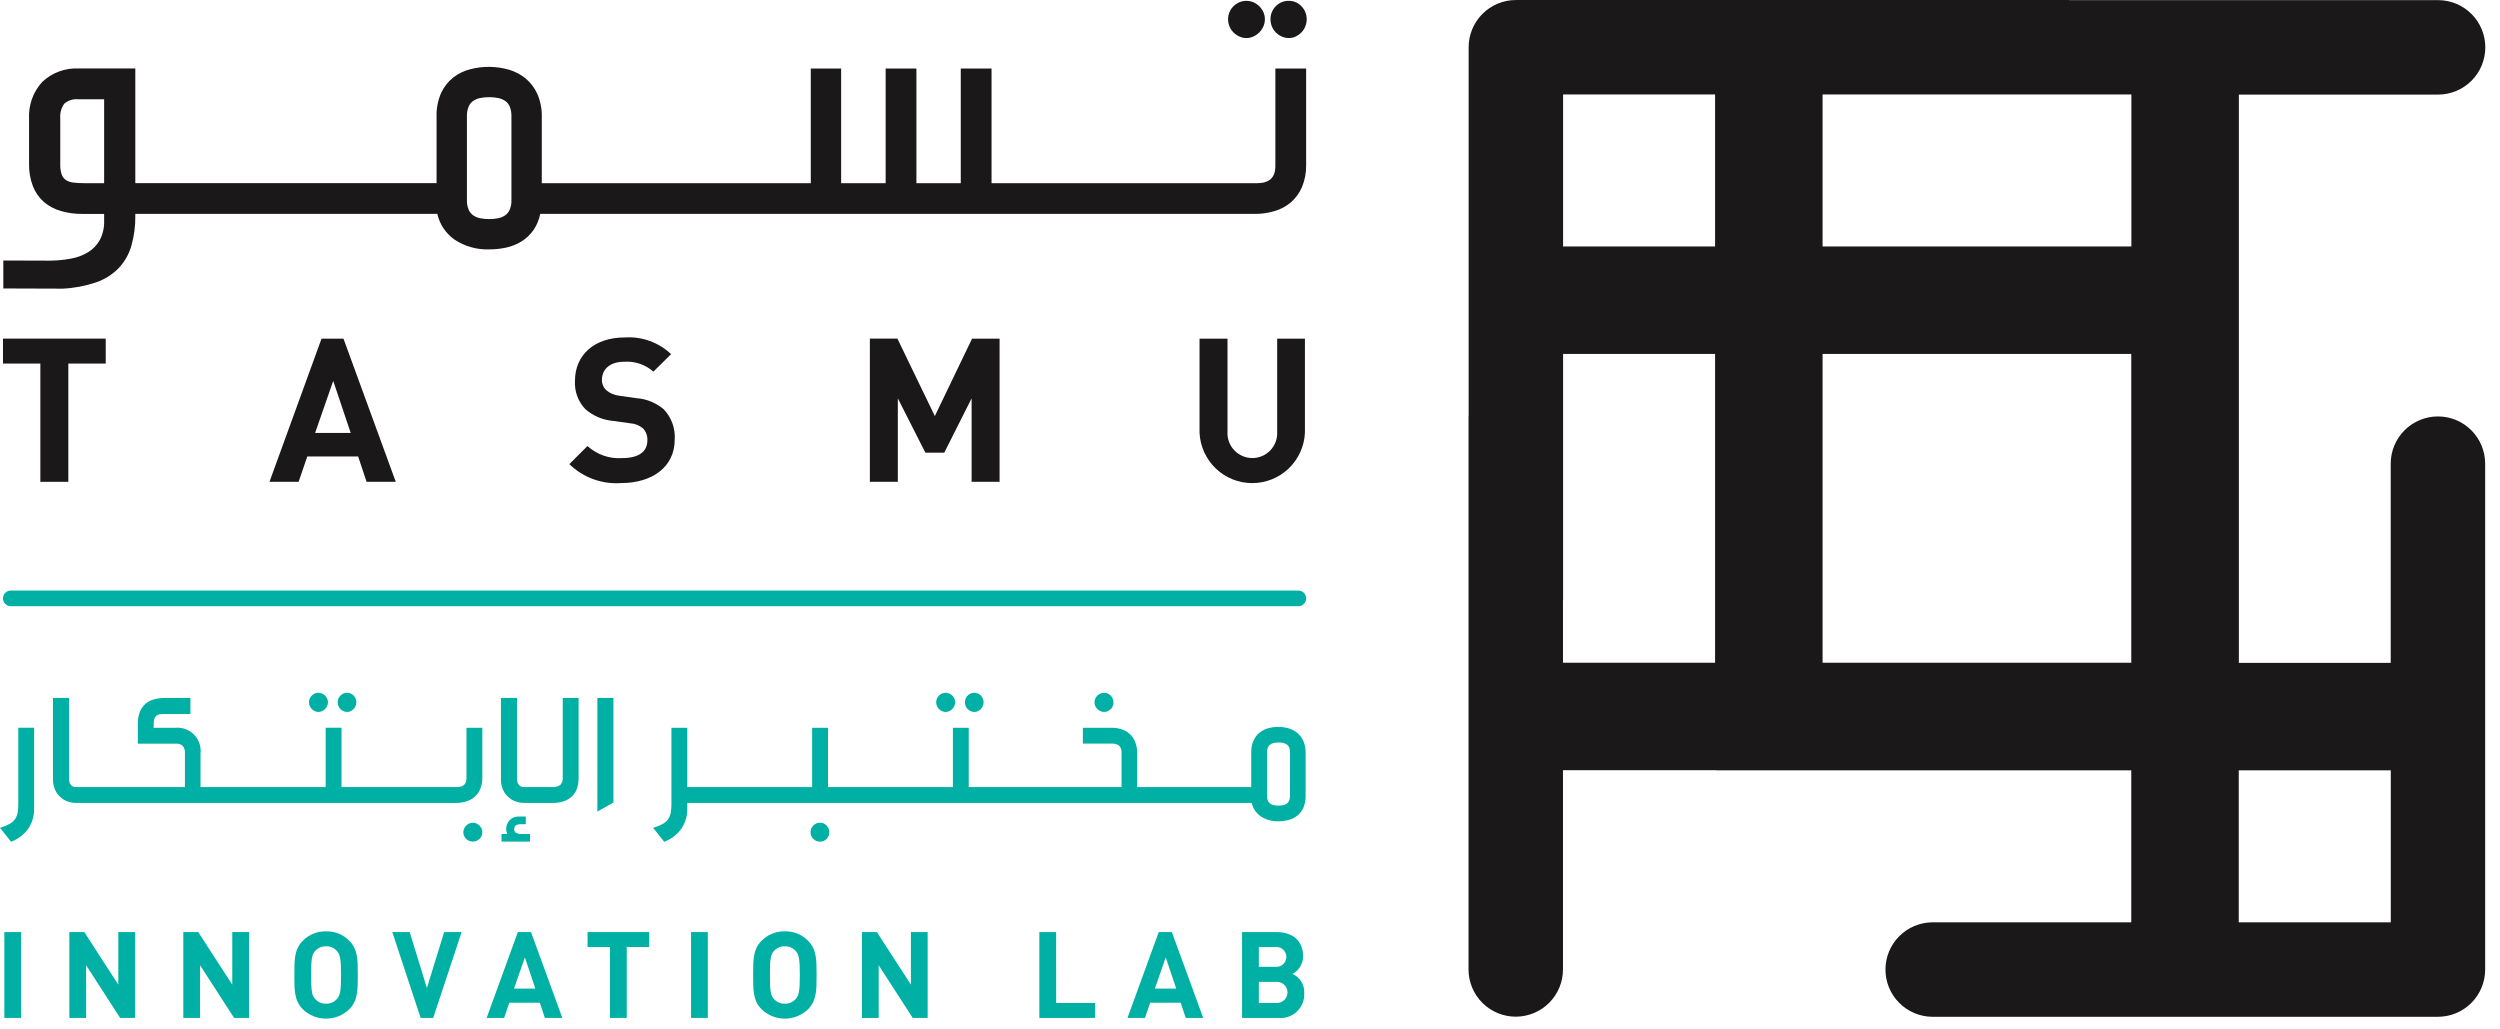 <?xml version="1.0" encoding="UTF-8"?> <svg xmlns="http://www.w3.org/2000/svg" width="136" height="56" viewBox="0 0 136 56" fill="none"><g clip-path="url(#clip0_243_55)"><path d="M1.148 50.705H0.236V55.375H1.148V50.705Z" fill="#00B0A5"></path><path d="M6.436 53.565L4.587 50.705H3.773V55.375H4.685V52.508L6.535 55.374H7.348V50.704H6.436V53.565Z" fill="#00B0A5"></path><path d="M12.635 53.565L10.785 50.705H9.972V55.375H10.884V52.508L12.735 55.374H13.548V50.704H12.636L12.635 53.565Z" fill="#00B0A5"></path><path d="M17.739 50.665C17.504 50.659 17.271 50.701 17.053 50.789C16.835 50.877 16.637 51.009 16.473 51.177C16.001 51.649 16.014 52.233 16.014 53.04C16.014 53.847 16.001 54.431 16.473 54.903C16.811 55.231 17.264 55.415 17.736 55.415C18.207 55.415 18.66 55.231 18.999 54.903C19.471 54.431 19.464 53.847 19.464 53.04C19.464 52.233 19.471 51.649 18.999 51.177C18.836 51.009 18.64 50.877 18.423 50.789C18.206 50.701 17.973 50.659 17.739 50.665ZM18.323 54.352C18.25 54.433 18.159 54.498 18.059 54.541C17.958 54.584 17.849 54.604 17.739 54.601C17.629 54.604 17.519 54.584 17.417 54.541C17.315 54.498 17.223 54.433 17.148 54.352C16.971 54.155 16.925 53.939 16.925 53.04C16.925 52.141 16.971 51.925 17.148 51.728C17.223 51.647 17.315 51.582 17.417 51.539C17.519 51.496 17.629 51.475 17.739 51.479C17.849 51.475 17.958 51.496 18.059 51.539C18.16 51.582 18.25 51.647 18.323 51.728C18.5 51.925 18.553 52.141 18.553 53.04C18.553 53.938 18.5 54.155 18.323 54.352Z" fill="#00B0A5"></path><path d="M23.224 53.749L22.286 50.705H21.341L22.883 55.375H23.566L25.113 50.705H24.162L23.224 53.749Z" fill="#00B0A5"></path><path d="M28.172 50.705L26.473 55.375H27.424L27.706 54.549H29.366L29.641 55.375H30.592L28.887 50.705H28.172ZM27.962 53.781L28.553 52.082L29.123 53.781H27.962Z" fill="#00B0A5"></path><path d="M31.964 51.518H33.184V55.375H34.096V51.518H35.317V50.705H31.964L31.964 51.518Z" fill="#00B0A5"></path><path d="M38.505 50.705H37.593V55.375H38.505V50.705Z" fill="#00B0A5"></path><path d="M42.697 50.665C42.462 50.659 42.229 50.701 42.011 50.789C41.793 50.877 41.596 51.009 41.431 51.177C40.959 51.649 40.972 52.233 40.972 53.04C40.972 53.847 40.959 54.431 41.431 54.903C41.769 55.231 42.222 55.415 42.694 55.415C43.165 55.415 43.618 55.231 43.957 54.903C44.429 54.431 44.422 53.847 44.422 53.04C44.422 52.233 44.429 51.649 43.957 51.177C43.794 51.009 43.597 50.877 43.381 50.789C43.164 50.701 42.931 50.659 42.697 50.665ZM43.281 54.352C43.208 54.433 43.117 54.498 43.017 54.541C42.916 54.584 42.807 54.604 42.697 54.601C42.587 54.604 42.477 54.584 42.375 54.541C42.273 54.498 42.181 54.433 42.106 54.352C41.929 54.155 41.883 53.939 41.883 53.04C41.883 52.141 41.929 51.925 42.106 51.728C42.181 51.647 42.273 51.582 42.375 51.539C42.477 51.496 42.587 51.475 42.697 51.479C42.807 51.475 42.916 51.496 43.017 51.539C43.117 51.582 43.208 51.647 43.281 51.728C43.458 51.925 43.511 52.141 43.511 53.04C43.511 53.938 43.459 54.155 43.28 54.352H43.281Z" fill="#00B0A5"></path><path d="M49.553 53.565L47.703 50.705H46.89V55.375H47.801V52.508L49.651 55.374H50.464V50.704H49.553L49.553 53.565Z" fill="#00B0A5"></path><path d="M57.453 50.705H56.541V55.375H59.572V54.562H57.455L57.453 50.705Z" fill="#00B0A5"></path><path d="M63.035 50.705L61.336 55.375H62.287L62.569 54.549H64.229L64.504 55.375H65.455L63.75 50.705H63.035ZM62.825 53.781L63.416 52.082L63.987 53.781H62.825Z" fill="#00B0A5"></path><path d="M70.311 52.981C70.487 52.888 70.633 52.75 70.735 52.58C70.837 52.41 70.89 52.215 70.888 52.017C70.888 51.217 70.357 50.705 69.445 50.705H67.569V55.375H69.524C69.709 55.395 69.897 55.375 70.073 55.316C70.25 55.256 70.412 55.159 70.547 55.031C70.683 54.904 70.789 54.748 70.859 54.575C70.929 54.402 70.96 54.216 70.952 54.03C70.963 53.811 70.909 53.593 70.794 53.406C70.68 53.219 70.511 53.07 70.311 52.981ZM68.481 51.518H69.373C69.449 51.509 69.526 51.516 69.599 51.539C69.672 51.562 69.739 51.6 69.796 51.651C69.853 51.702 69.899 51.764 69.93 51.834C69.962 51.904 69.978 51.979 69.978 52.056C69.978 52.132 69.962 52.208 69.93 52.278C69.899 52.347 69.853 52.41 69.796 52.46C69.739 52.511 69.672 52.549 69.599 52.572C69.526 52.595 69.449 52.602 69.373 52.594H68.482L68.481 51.518ZM69.432 54.562H68.481V53.414H69.432C69.51 53.409 69.588 53.421 69.662 53.447C69.736 53.474 69.803 53.516 69.86 53.57C69.917 53.623 69.962 53.688 69.993 53.76C70.025 53.832 70.04 53.91 70.04 53.988C70.04 54.066 70.025 54.144 69.993 54.216C69.962 54.288 69.917 54.352 69.86 54.406C69.803 54.46 69.736 54.502 69.662 54.528C69.588 54.555 69.51 54.566 69.432 54.562Z" fill="#00B0A5"></path><path d="M0.995 43.738C0.997 43.898 0.985 44.057 0.958 44.215C0.936 44.336 0.89 44.453 0.821 44.556C0.748 44.66 0.652 44.746 0.542 44.809C0.39 44.894 0.23 44.962 0.064 45.011L-0 45.031L0.604 45.792L0.636 45.779C1 45.636 1.315 45.39 1.543 45.072C1.758 44.749 1.867 44.367 1.857 43.979V39.59H0.995V43.738Z" fill="#00B0A5"></path><path d="M16.959 38.57C17.006 38.617 17.061 38.656 17.122 38.685C17.186 38.715 17.256 38.731 17.327 38.73C17.395 38.73 17.462 38.715 17.524 38.685C17.584 38.656 17.639 38.617 17.686 38.57C17.735 38.522 17.773 38.465 17.799 38.403C17.827 38.34 17.842 38.271 17.842 38.202C17.842 38.134 17.827 38.067 17.799 38.005C17.772 37.944 17.734 37.889 17.687 37.841C17.64 37.794 17.584 37.755 17.523 37.728C17.459 37.701 17.391 37.686 17.322 37.686C17.253 37.686 17.184 37.701 17.121 37.728C17.06 37.755 17.004 37.794 16.957 37.841C16.91 37.888 16.872 37.944 16.847 38.006C16.821 38.069 16.808 38.136 16.808 38.203C16.809 38.271 16.822 38.338 16.846 38.4C16.872 38.464 16.91 38.522 16.959 38.57Z" fill="#00B0A5"></path><path d="M18.515 38.569C18.562 38.617 18.618 38.657 18.68 38.685C18.744 38.715 18.815 38.731 18.887 38.73C18.955 38.73 19.023 38.715 19.084 38.684C19.142 38.655 19.195 38.616 19.241 38.569C19.287 38.52 19.323 38.463 19.347 38.401C19.372 38.339 19.385 38.272 19.385 38.204C19.387 38.07 19.335 37.94 19.241 37.844C19.196 37.794 19.142 37.754 19.08 37.727C19.019 37.7 18.953 37.687 18.886 37.687C18.817 37.686 18.748 37.699 18.684 37.726C18.62 37.753 18.562 37.793 18.515 37.844C18.421 37.94 18.369 38.07 18.37 38.204C18.37 38.272 18.384 38.339 18.409 38.401C18.433 38.463 18.469 38.52 18.515 38.569Z" fill="#00B0A5"></path><path d="M26.082 44.911C26.035 44.863 25.98 44.825 25.918 44.798C25.856 44.771 25.789 44.757 25.721 44.757C25.654 44.757 25.586 44.771 25.524 44.798C25.463 44.825 25.408 44.864 25.361 44.911C25.313 44.958 25.275 45.013 25.248 45.075C25.206 45.169 25.195 45.273 25.215 45.374C25.236 45.475 25.287 45.568 25.361 45.639C25.458 45.731 25.588 45.783 25.722 45.783C25.857 45.783 25.986 45.731 26.083 45.639C26.134 45.592 26.174 45.535 26.201 45.472C26.227 45.409 26.241 45.341 26.239 45.273C26.239 45.205 26.225 45.137 26.197 45.075C26.169 45.014 26.131 44.958 26.082 44.911Z" fill="#00B0A5"></path><path d="M25.376 42.334C25.376 42.658 25.206 42.816 24.858 42.816H18.579V39.59H17.717V42.816H10.909V40.995C10.931 40.807 10.91 40.618 10.849 40.439C10.788 40.261 10.687 40.099 10.555 39.964C10.423 39.829 10.262 39.726 10.085 39.662C9.908 39.597 9.718 39.573 9.531 39.591H8.36V39.349C8.357 39.26 8.371 39.171 8.401 39.087C8.421 39.029 8.457 38.978 8.503 38.939C8.55 38.899 8.606 38.873 8.667 38.863C8.736 38.849 8.807 38.843 8.878 38.843H10.359V37.969H8.972C8.772 37.967 8.572 37.992 8.378 38.044C8.205 38.09 8.044 38.174 7.908 38.29C7.773 38.411 7.669 38.563 7.604 38.733C7.528 38.942 7.492 39.163 7.498 39.385V40.454H9.554C9.624 40.447 9.694 40.455 9.76 40.476C9.827 40.498 9.888 40.532 9.941 40.577C10.03 40.689 10.072 40.83 10.06 40.971V42.818H4.133C4.068 42.821 4.003 42.806 3.945 42.775C3.899 42.748 3.86 42.711 3.831 42.666C3.802 42.621 3.783 42.571 3.773 42.518C3.762 42.469 3.757 42.42 3.756 42.37V37.969H2.882V42.405C2.88 42.584 2.914 42.761 2.981 42.926C3.041 43.076 3.132 43.212 3.247 43.326C3.362 43.44 3.499 43.529 3.649 43.589C3.789 43.643 3.938 43.672 4.088 43.676V43.68H24.8C24.986 43.681 25.172 43.655 25.351 43.602C25.52 43.553 25.677 43.469 25.811 43.356C25.946 43.237 26.053 43.09 26.123 42.925C26.204 42.727 26.244 42.515 26.239 42.301V39.593H25.377L25.376 42.334Z" fill="#00B0A5"></path><path d="M28.067 45.304C28.034 45.282 28.009 45.251 27.992 45.216C27.976 45.18 27.97 45.141 27.974 45.102C27.974 44.988 28.01 44.837 28.327 44.837H28.603V44.421H28.204C28.105 44.419 28.006 44.44 27.916 44.481C27.838 44.518 27.767 44.571 27.709 44.635C27.651 44.698 27.607 44.772 27.579 44.852C27.549 44.933 27.535 45.018 27.535 45.104C27.535 45.195 27.557 45.285 27.597 45.367H27.282V45.783H28.832V45.369H28.327C28.236 45.372 28.146 45.349 28.067 45.304Z" fill="#00B0A5"></path><path d="M30.613 42.274C30.623 42.351 30.616 42.429 30.593 42.503C30.57 42.577 30.532 42.645 30.48 42.703C30.351 42.789 30.197 42.829 30.042 42.816H28.502C28.437 42.819 28.372 42.804 28.314 42.773C28.268 42.746 28.229 42.709 28.2 42.664C28.172 42.619 28.152 42.569 28.142 42.517C28.132 42.468 28.126 42.419 28.125 42.369V37.967H27.251V42.404C27.249 42.582 27.283 42.759 27.349 42.924C27.41 43.074 27.501 43.211 27.616 43.325C27.731 43.438 27.868 43.528 28.019 43.587C28.159 43.641 28.307 43.671 28.457 43.674V43.678H30.067C30.281 43.684 30.495 43.65 30.697 43.58C30.862 43.52 31.012 43.425 31.137 43.302C31.255 43.181 31.343 43.034 31.395 42.873C31.45 42.699 31.478 42.517 31.476 42.335V37.968H30.614L30.613 42.274Z" fill="#00B0A5"></path><path d="M32.497 44.146L33.371 43.66V37.967H32.497V44.146Z" fill="#00B0A5"></path><path d="M44.611 44.756C44.542 44.754 44.473 44.767 44.409 44.794C44.344 44.821 44.287 44.861 44.24 44.912C44.146 45.008 44.094 45.138 44.095 45.273C44.093 45.34 44.106 45.408 44.131 45.47C44.157 45.533 44.194 45.59 44.243 45.638C44.291 45.686 44.349 45.724 44.413 45.749C44.476 45.775 44.545 45.787 44.613 45.785C44.679 45.786 44.744 45.773 44.805 45.748C44.866 45.723 44.921 45.685 44.966 45.638C45.015 45.59 45.053 45.533 45.078 45.47C45.103 45.408 45.116 45.34 45.114 45.273C45.115 45.138 45.063 45.008 44.969 44.912C44.924 44.862 44.869 44.822 44.807 44.795C44.745 44.768 44.678 44.755 44.611 44.756Z" fill="#00B0A5"></path><path d="M51.079 38.57C51.126 38.617 51.181 38.656 51.242 38.684C51.306 38.715 51.376 38.731 51.447 38.73C51.515 38.73 51.583 38.715 51.644 38.684C51.705 38.656 51.76 38.617 51.807 38.57C51.854 38.521 51.892 38.465 51.919 38.403C51.947 38.34 51.962 38.271 51.961 38.202C51.962 38.134 51.947 38.066 51.919 38.005C51.892 37.944 51.854 37.888 51.807 37.841C51.76 37.794 51.704 37.756 51.643 37.729C51.58 37.701 51.511 37.686 51.442 37.686C51.373 37.686 51.304 37.701 51.241 37.729C51.179 37.756 51.124 37.794 51.077 37.842C51.03 37.889 50.992 37.945 50.967 38.006C50.941 38.069 50.928 38.136 50.928 38.203C50.928 38.271 50.942 38.338 50.967 38.4C50.992 38.464 51.03 38.522 51.079 38.57Z" fill="#00B0A5"></path><path d="M52.636 38.569C52.683 38.617 52.739 38.657 52.8 38.685C52.865 38.715 52.936 38.731 53.008 38.73C53.076 38.731 53.143 38.715 53.205 38.684C53.263 38.655 53.316 38.616 53.362 38.569C53.407 38.52 53.443 38.463 53.468 38.401C53.493 38.339 53.506 38.272 53.507 38.204C53.508 38.07 53.456 37.94 53.362 37.844C53.317 37.794 53.263 37.754 53.202 37.727C53.14 37.7 53.074 37.687 53.008 37.687C52.938 37.685 52.869 37.699 52.805 37.725C52.741 37.752 52.683 37.793 52.636 37.844C52.542 37.94 52.49 38.069 52.491 38.204C52.491 38.272 52.504 38.339 52.529 38.401C52.554 38.463 52.59 38.52 52.636 38.569Z" fill="#00B0A5"></path><path d="M59.696 38.57C59.745 38.617 59.801 38.656 59.863 38.685C59.928 38.715 59.998 38.73 60.07 38.73C60.138 38.73 60.206 38.714 60.267 38.684C60.328 38.656 60.382 38.617 60.43 38.57C60.477 38.522 60.515 38.464 60.54 38.401C60.565 38.339 60.577 38.271 60.573 38.204C60.573 38.137 60.56 38.071 60.535 38.009C60.51 37.947 60.472 37.89 60.425 37.843C60.38 37.794 60.324 37.754 60.263 37.727C60.202 37.7 60.135 37.687 60.068 37.687C59.997 37.687 59.927 37.701 59.862 37.73C59.799 37.757 59.743 37.795 59.694 37.842C59.647 37.889 59.609 37.945 59.582 38.006C59.554 38.068 59.54 38.135 59.54 38.203C59.54 38.272 59.554 38.34 59.582 38.404C59.609 38.465 59.648 38.522 59.696 38.57Z" fill="#00B0A5"></path><path d="M70.899 40.304C70.824 40.135 70.711 39.986 70.569 39.867C70.43 39.755 70.269 39.671 70.097 39.621C69.745 39.522 69.373 39.517 69.018 39.609C68.846 39.652 68.684 39.73 68.543 39.838C68.395 39.953 68.277 40.102 68.198 40.272C68.104 40.484 68.059 40.715 68.067 40.947V42.818H61.862V40.959C61.863 40.775 61.834 40.592 61.775 40.418C61.719 40.252 61.628 40.102 61.507 39.976C61.386 39.851 61.238 39.754 61.075 39.694C60.882 39.622 60.676 39.587 60.47 39.591H58.908V40.453H60.494C60.632 40.444 60.769 40.483 60.882 40.563C60.931 40.617 60.969 40.682 60.991 40.752C61.014 40.823 61.021 40.897 61.012 40.971V42.817H52.699V39.591H51.837V42.817H45.043V39.591H44.181V42.817H37.388V39.591H36.526V43.739C36.528 43.899 36.515 44.058 36.488 44.216C36.467 44.338 36.42 44.454 36.352 44.557C36.278 44.661 36.183 44.747 36.072 44.81C35.921 44.895 35.761 44.963 35.594 45.012L35.53 45.032L36.134 45.794L36.167 45.78C36.531 45.636 36.846 45.391 37.074 45.073C37.288 44.75 37.398 44.368 37.388 43.98V43.679H68.093C68.159 43.978 68.337 44.24 68.589 44.412C68.873 44.596 69.207 44.689 69.546 44.678C69.73 44.679 69.914 44.656 70.093 44.609C70.265 44.566 70.427 44.487 70.568 44.378C70.712 44.263 70.826 44.115 70.902 43.947C70.99 43.738 71.033 43.513 71.026 43.287V40.948C71.031 40.726 70.988 40.507 70.899 40.304ZM70.174 43.286C70.178 43.382 70.162 43.479 70.124 43.568C70.095 43.632 70.049 43.687 69.99 43.726C69.929 43.765 69.861 43.792 69.79 43.804C69.629 43.835 69.465 43.835 69.305 43.804C69.235 43.791 69.168 43.765 69.108 43.726C69.049 43.687 69.003 43.632 68.974 43.568C68.937 43.479 68.92 43.382 68.925 43.286V40.935C68.922 40.842 68.937 40.749 68.971 40.662C68.997 40.598 69.041 40.543 69.096 40.502C69.156 40.461 69.223 40.432 69.293 40.418C69.377 40.401 69.462 40.392 69.548 40.393C69.635 40.392 69.723 40.401 69.809 40.418C69.879 40.432 69.947 40.461 70.006 40.502C70.062 40.543 70.105 40.598 70.132 40.662C70.165 40.749 70.181 40.842 70.178 40.935L70.174 43.286Z" fill="#00B0A5"></path><path d="M82.457 55.307C83.138 55.307 83.792 55.036 84.274 54.554C84.755 54.073 85.026 53.419 85.026 52.738V41.9H93.38V41.906H115.941V50.175H105.103C104.428 50.184 103.783 50.459 103.309 50.94C102.835 51.42 102.569 52.069 102.569 52.744C102.569 53.419 102.835 54.067 103.309 54.548C103.783 55.029 104.428 55.304 105.103 55.313H132.624C133.305 55.313 133.959 55.042 134.44 54.561C134.922 54.079 135.193 53.425 135.193 52.744V25.223C135.193 24.542 134.922 23.889 134.44 23.407C133.959 22.925 133.305 22.654 132.624 22.654C131.943 22.654 131.289 22.925 130.807 23.407C130.326 23.889 130.055 24.542 130.055 25.223V36.059H121.794V5.146H132.632C133.313 5.146 133.967 4.875 134.449 4.393C134.93 3.911 135.201 3.258 135.201 2.577C135.201 1.895 134.93 1.242 134.449 0.76C133.967 0.278 133.313 0.007 132.632 0.007H112.555V0.001H82.463C82.126 0.001 81.792 0.068 81.48 0.197C81.168 0.326 80.885 0.515 80.647 0.754C80.408 0.992 80.219 1.276 80.09 1.587C79.96 1.899 79.894 2.233 79.894 2.57V22.647H79.888V52.739C79.888 53.42 80.159 54.074 80.641 54.555C81.123 55.037 81.776 55.307 82.457 55.307ZM121.788 41.906H130.059V50.175H121.788V41.906ZM99.148 5.138H115.947V13.409H99.148V5.138ZM99.148 19.254H115.941V36.053H99.148V19.254ZM85.032 5.138H93.3V13.409H85.032V5.138ZM85.026 32.659H85.032V19.254H93.3V36.053H85.026V32.659Z" fill="#1A1818"></path><path d="M0.162 19.778H2.196V26.211H3.717V19.778H5.751V18.421H0.162V19.778Z" fill="#1A1818"></path><path d="M17.492 18.422L14.659 26.211H16.245L16.716 24.833H19.483L19.943 26.211H21.53L18.685 18.422H17.492ZM17.142 23.553L18.127 20.72L19.079 23.553H17.142Z" fill="#1A1818"></path><path d="M34.614 21.66L33.696 21.529C33.43 21.501 33.178 21.395 32.974 21.222C32.899 21.15 32.84 21.064 32.8 20.968C32.761 20.872 32.741 20.769 32.744 20.665C32.744 20.128 33.137 19.68 33.947 19.68C34.236 19.659 34.526 19.695 34.8 19.787C35.074 19.879 35.328 20.025 35.544 20.217L36.507 19.265C36.173 18.948 35.777 18.704 35.344 18.548C34.911 18.392 34.45 18.327 33.991 18.357C32.306 18.357 31.278 19.33 31.278 20.72C31.262 21 31.303 21.28 31.399 21.543C31.495 21.807 31.643 22.047 31.836 22.251C32.258 22.622 32.787 22.848 33.346 22.897L34.286 23.028C34.54 23.042 34.782 23.138 34.976 23.302C35.059 23.388 35.124 23.491 35.166 23.605C35.207 23.718 35.225 23.838 35.217 23.958C35.217 24.581 34.736 24.921 33.839 24.921C33.497 24.944 33.154 24.897 32.831 24.784C32.508 24.671 32.21 24.494 31.957 24.264L30.972 25.249C31.346 25.613 31.793 25.893 32.283 26.07C32.774 26.248 33.297 26.318 33.817 26.277C35.446 26.277 36.705 25.423 36.705 23.913C36.724 23.611 36.681 23.309 36.578 23.024C36.474 22.74 36.312 22.48 36.103 22.262C35.684 21.908 35.162 21.697 34.614 21.66Z" fill="#1A1818"></path><path d="M50.855 22.634L48.819 18.421H47.32V26.211H48.842V21.671L50.34 24.624H51.368L52.856 21.671V26.211H54.377V18.422H52.88L50.855 22.634Z" fill="#1A1818"></path><path d="M69.478 23.487C69.489 23.671 69.462 23.855 69.398 24.028C69.335 24.201 69.237 24.36 69.111 24.494C68.984 24.628 68.832 24.734 68.663 24.807C68.493 24.88 68.311 24.918 68.127 24.918C67.943 24.918 67.76 24.88 67.591 24.807C67.422 24.734 67.269 24.628 67.143 24.494C67.016 24.36 66.918 24.201 66.855 24.028C66.792 23.855 66.765 23.671 66.776 23.487V18.422H65.255V23.542C65.289 24.28 65.606 24.976 66.139 25.486C66.673 25.997 67.383 26.281 68.122 26.281C68.86 26.281 69.57 25.997 70.104 25.486C70.638 24.976 70.954 24.28 70.988 23.542V18.422H69.478V23.487Z" fill="#1A1818"></path><path d="M69.397 1.757C69.488 1.851 69.596 1.927 69.714 1.981C69.841 2.04 69.978 2.07 70.117 2.069C70.25 2.07 70.381 2.04 70.5 1.98C70.613 1.924 70.717 1.848 70.804 1.757C70.893 1.663 70.963 1.553 71.01 1.432C71.06 1.31 71.085 1.178 71.085 1.046C71.087 0.785 70.986 0.534 70.804 0.347C70.718 0.25 70.611 0.174 70.492 0.122C70.374 0.07 70.245 0.044 70.115 0.046C69.981 0.042 69.847 0.067 69.722 0.119C69.598 0.171 69.486 0.248 69.394 0.347C69.213 0.534 69.112 0.785 69.114 1.046C69.114 1.178 69.139 1.31 69.188 1.432C69.236 1.553 69.307 1.663 69.397 1.757Z" fill="#1A1818"></path><path d="M67.096 1.759C67.187 1.851 67.294 1.926 67.411 1.981C67.535 2.041 67.671 2.071 67.809 2.07C67.943 2.07 68.075 2.04 68.195 1.981C68.312 1.926 68.419 1.851 68.511 1.759C68.603 1.666 68.677 1.556 68.729 1.435C68.783 1.313 68.811 1.18 68.81 1.046C68.811 0.914 68.783 0.783 68.729 0.662C68.675 0.544 68.602 0.437 68.511 0.345C68.419 0.254 68.311 0.18 68.193 0.127C68.07 0.073 67.937 0.046 67.803 0.046C67.669 0.046 67.536 0.073 67.413 0.127C67.295 0.18 67.187 0.253 67.096 0.344C67.004 0.437 66.931 0.546 66.881 0.666C66.832 0.787 66.806 0.916 66.807 1.046C66.807 1.178 66.832 1.31 66.882 1.432C66.93 1.555 67.003 1.666 67.096 1.759Z" fill="#1A1818"></path><path d="M69.38 9.035C69.38 9.661 69.053 9.966 68.38 9.966H53.94V3.728H52.266V9.966H49.853V3.728H48.179V9.966H45.758V3.728H44.107V9.966H29.473V6.353C29.483 5.926 29.401 5.502 29.231 5.11C29.084 4.784 28.865 4.495 28.591 4.265C28.321 4.047 28.011 3.884 27.677 3.789C26.995 3.596 26.273 3.587 25.587 3.765C25.253 3.848 24.939 3.999 24.666 4.208C24.382 4.431 24.155 4.718 24.003 5.045C23.821 5.456 23.735 5.903 23.749 6.352V9.964H7.361V3.726H4.312C3.942 3.703 3.572 3.757 3.224 3.884C2.875 4.011 2.557 4.209 2.289 4.465C1.8 5.004 1.546 5.716 1.581 6.443V8.92C1.572 9.336 1.644 9.749 1.793 10.136C1.922 10.464 2.127 10.757 2.392 10.99C2.661 11.216 2.975 11.383 3.313 11.479C3.69 11.587 4.08 11.64 4.471 11.637H5.665V12.011C5.677 12.369 5.599 12.725 5.437 13.044C5.288 13.316 5.071 13.545 4.809 13.71C4.514 13.891 4.187 14.014 3.846 14.072C3.444 14.146 3.037 14.181 2.628 14.179L0.181 14.171V15.692L3.408 15.703C4.025 15.674 4.634 15.559 5.219 15.363C5.685 15.204 6.108 14.94 6.454 14.589C6.779 14.244 7.016 13.827 7.147 13.371C7.298 12.836 7.37 12.282 7.361 11.726V11.636H23.791C23.92 12.213 24.263 12.718 24.751 13.051C25.302 13.408 25.949 13.588 26.605 13.567C26.918 13.568 27.23 13.535 27.535 13.469C27.831 13.405 28.114 13.292 28.372 13.133C28.628 12.971 28.85 12.76 29.024 12.512C29.203 12.248 29.327 11.95 29.388 11.636H68.266C68.627 11.638 68.987 11.587 69.333 11.484C69.661 11.39 69.965 11.227 70.226 11.006C70.487 10.777 70.694 10.492 70.83 10.172C70.987 9.79 71.063 9.379 71.054 8.965V3.727H69.38V9.035ZM26.139 11.876C26.003 11.851 25.874 11.8 25.757 11.725C25.645 11.649 25.556 11.543 25.499 11.42C25.427 11.248 25.393 11.062 25.401 10.875V6.331C25.395 6.151 25.425 5.972 25.491 5.805C25.541 5.681 25.624 5.575 25.732 5.497C25.847 5.417 25.977 5.362 26.113 5.335C26.275 5.302 26.44 5.285 26.606 5.286C26.775 5.285 26.944 5.301 27.11 5.335C27.246 5.363 27.376 5.417 27.491 5.496C27.599 5.574 27.683 5.681 27.733 5.805C27.798 5.972 27.828 6.151 27.822 6.331V10.875C27.83 11.062 27.796 11.248 27.724 11.42C27.667 11.543 27.578 11.649 27.466 11.725C27.348 11.8 27.216 11.851 27.078 11.876C26.768 11.934 26.449 11.934 26.139 11.875V11.876ZM5.665 5.399V9.965H4.585C4.384 9.966 4.182 9.955 3.982 9.931C3.841 9.917 3.705 9.869 3.585 9.793C3.479 9.721 3.4 9.617 3.357 9.497C3.297 9.312 3.271 9.117 3.278 8.922V6.445C3.253 6.16 3.33 5.876 3.494 5.642C3.599 5.551 3.722 5.482 3.855 5.44C3.988 5.399 4.128 5.385 4.266 5.401L5.665 5.399Z" fill="#1A1818"></path><path d="M70.629 32.125H0.588C0.475 32.125 0.366 32.17 0.286 32.25C0.207 32.33 0.162 32.438 0.162 32.552C0.162 32.665 0.207 32.773 0.286 32.853C0.366 32.933 0.475 32.978 0.588 32.978H70.629C70.743 32.978 70.851 32.933 70.931 32.853C71.011 32.773 71.056 32.665 71.056 32.552C71.056 32.438 71.011 32.33 70.931 32.25C70.851 32.17 70.743 32.125 70.629 32.125Z" fill="#00B0A5"></path></g><defs><clipPath id="clip0_243_55"><rect width="135.201" height="55.414" fill="white"></rect></clipPath></defs></svg> 